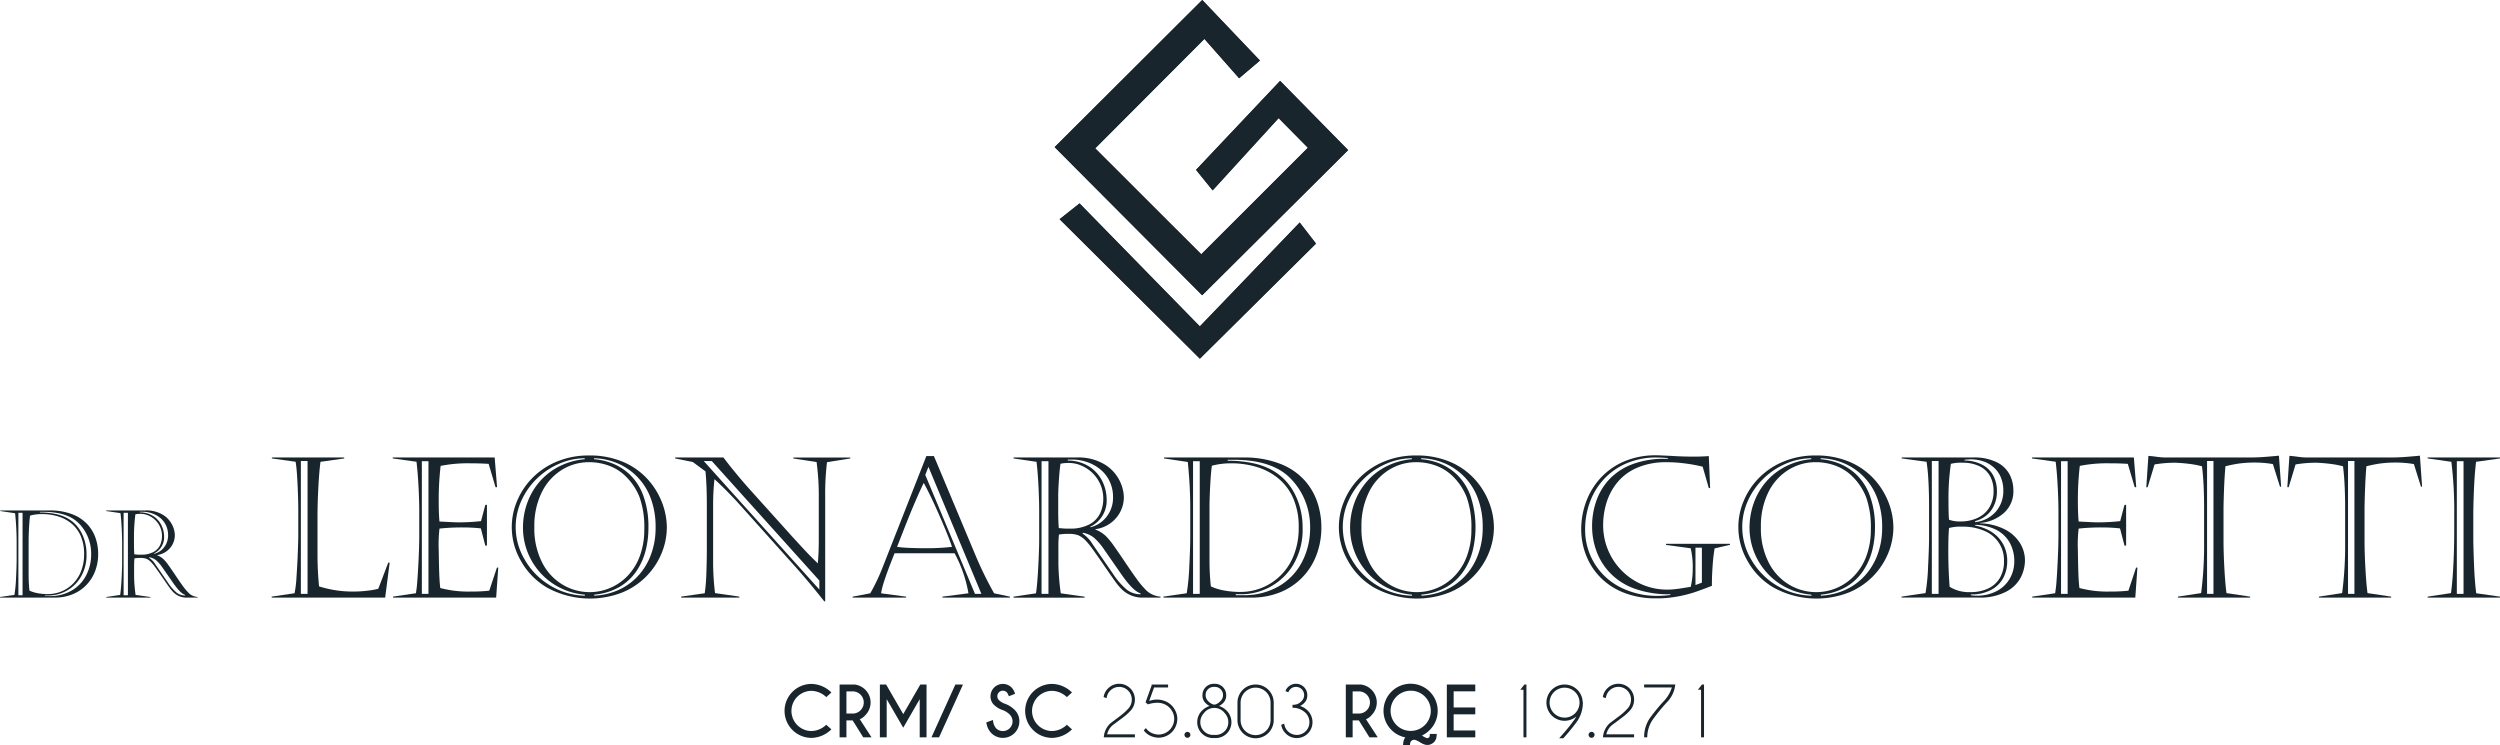 <svg xmlns="http://www.w3.org/2000/svg" width="445.616" height="132.803" viewBox="0 0 445.616 132.803"><g id="Grupo_45" data-name="Grupo 45" transform="translate(-739.192 -4927.147)"><g id="Grupo_42" data-name="Grupo 42"><path id="Caminho_31" data-name="Caminho 31" d="M927.182,4953.372c8.768,8.806,17.636,17.711,26.29,26.4,8.692-8.642,17.55-17.449,26.016-25.869-3.986-4.058-8.041-8.186-12.124-12.339l-14.981,15.858c.609.754,1.513,1.869,2.958,3.652,4.231-4.631,8.088-8.853,11.759-12.875,2.209,2.235,3.9,3.95,5.222,5.283-6.368,6.365-12.8,12.791-19.008,18.994-6.265-6.26-12.755-12.743-18.909-18.89l19.467-19.51c2.039,2.309,4.253,4.819,6.188,7.012,1.7-1.446,2.859-2.428,3.708-3.151-3.5-3.673-6.965-7.309-10.28-10.791C944.6,4936.01,935.759,4944.822,927.182,4953.372Z" fill="#19252d" fill-rule="evenodd"></path><path id="Caminho_32" data-name="Caminho 32" d="M953.065,4991.079l20.691-20.513c-.685-.89-1.569-2.035-2.9-3.757-5.927,6.172-11.595,12.066-17.8,18.519l-21.442-21.922c-1.4,1.112-2.53,2.007-3.549,2.813C936.739,4974.84,945.1,4983.158,953.065,4991.079Z" fill="#19252d" fill-rule="evenodd"></path><path id="Caminho_33" data-name="Caminho 33" d="M927.182,4953.372c8.577-8.55,17.419-17.362,26.306-26.225,3.315,3.482,6.779,7.118,10.28,10.791-.849.723-2.006,1.705-3.708,3.151-1.935-2.193-4.149-4.7-6.188-7.012l-19.467,19.51c6.154,6.147,12.644,12.63,18.909,18.89,6.206-6.2,12.64-12.629,19.008-18.994-1.319-1.333-3.013-3.048-5.222-5.283-3.671,4.022-7.528,8.244-11.759,12.875-1.445-1.783-2.349-2.9-2.958-3.652l14.981-15.858c4.083,4.153,8.138,8.281,12.124,12.339-8.466,8.42-17.324,17.227-26.016,25.869C944.818,4971.083,935.95,4962.178,927.182,4953.372Z" fill="#19252d" fill-rule="evenodd"></path><path id="Caminho_34" data-name="Caminho 34" d="M953.065,4991.079c-7.965-7.921-16.326-16.239-24.995-24.86,1.019-.806,2.146-1.7,3.549-2.813l21.442,21.922c6.2-6.453,11.872-12.347,17.8-18.519,1.327,1.722,2.211,2.867,2.9,3.757Z" fill="#19252d" fill-rule="evenodd"></path></g><g id="Grupo_43" data-name="Grupo 43"><path id="Caminho_35" data-name="Caminho 35" d="M739.253,5018.133h8.731a10.909,10.909,0,0,1,4.156.705,7.112,7.112,0,0,1,2.7,1.841,6.984,6.984,0,0,1,1.422,2.472,8.835,8.835,0,0,1,.429,2.715,8.555,8.555,0,0,1-.556,3.115,7.155,7.155,0,0,1-4.065,4.117,8.278,8.278,0,0,1-3.113.568h-9.77v-.107l2.575-.371a23.023,23.023,0,0,0,.288-2.986q.105-2.087.106-3.275v-2.779a49.624,49.624,0,0,0-.274-5.517l-2.634-.392Zm3.217.414v14.7h.742v-14.7Zm1.824,4.9v6.2a26.523,26.523,0,0,0,.148,2.779,6.036,6.036,0,0,0,1.538.467,10.11,10.11,0,0,0,1.719.15,6.318,6.318,0,0,0,5.92-4.028,8.105,8.105,0,0,0,.563-3.123,7.916,7.916,0,0,0-.6-3.2,5.907,5.907,0,0,0-1.638-2.216,6.875,6.875,0,0,0-2.392-1.277,9.543,9.543,0,0,0-2.833-.416,8.22,8.22,0,0,0-2.166.265c-.04.27-.082.652-.121,1.153s-.074,1.083-.1,1.755S744.294,5023.123,744.294,5023.448Zm2.016-5.061v.107a13.055,13.055,0,0,1,2.763.265,7.687,7.687,0,0,1,2.059.721,6.3,6.3,0,0,1,1.438,1.06,6.421,6.421,0,0,1,1.075,1.444,7.671,7.671,0,0,1,.71,1.814,8.263,8.263,0,0,1,.261,2.112,7.6,7.6,0,0,1-1.061,4.148,6.743,6.743,0,0,1-5.547,3.236H747.2v.106h.807a7.646,7.646,0,0,0,4-1.013,6.624,6.624,0,0,0,2.563-2.727,8.073,8.073,0,0,0,.869-3.708,7.719,7.719,0,0,0-.621-3.177,7.485,7.485,0,0,0-1.554-2.32q-2.005-2.068-6.323-2.068Z" fill="#19252d"></path><path id="Caminho_36" data-name="Caminho 36" d="M760.961,5027.342v-3.279q0-1.261-.085-2.891c-.056-1.085-.127-1.941-.21-2.562l-2.547-.371v-.106h6.969a5.622,5.622,0,0,1,3.168.791,4.456,4.456,0,0,1,2.1,3.547,3.521,3.521,0,0,1-.458,1.8,3.656,3.656,0,0,1-2.693,1.809v.042a3.483,3.483,0,0,1,1.2.764,7.909,7.909,0,0,1,.847,1.046q.48.673,1.264,1.84t1.263,1.825a9.6,9.6,0,0,0,.88,1.072,2.551,2.551,0,0,0,1.762.891v.107h-1.847a3.277,3.277,0,0,1-2.459-.934,6.617,6.617,0,0,1-.718-.855q-.355-.492-1.124-1.619c-.514-.747-.945-1.368-1.3-1.856a8.784,8.784,0,0,0-.833-1.038,2.714,2.714,0,0,0-.831-.612,3.112,3.112,0,0,0-1.11-.153,5.783,5.783,0,0,0-1.04.074,12.011,12.011,0,0,0-.063,1.274v1.962a26.972,26.972,0,0,0,.264,3.279l2.643.371v.107h-7.882v-.107l2.491-.371q.162-1.071.257-3.014T760.961,5027.342Zm.265-8.795v14.7h.765v-14.7Zm1.847,3.947v1.739q0,.923.063,1.719a8.726,8.726,0,0,0,1.2.063,4.447,4.447,0,0,0,2.191-.467,2.736,2.736,0,0,0,1.189-1.214,3.989,3.989,0,0,0,.01-3.263,4.047,4.047,0,0,0-.892-1.257,3.986,3.986,0,0,0-1.22-.795,3.4,3.4,0,0,0-1.32-.282,4.337,4.337,0,0,0-.965.085q-.094.614-.176,1.761T763.073,5022.494Zm1.06-4.128v.106a4.381,4.381,0,0,1,2.436.706,4,4,0,0,1,1.426,1.649,4.614,4.614,0,0,1,.446,1.932,3.194,3.194,0,0,1-1.846,3.064l.064.043a3.215,3.215,0,0,0,1.787-1.177,3.384,3.384,0,0,0,.705-2.155,4.014,4.014,0,0,0-.381-1.765,3.838,3.838,0,0,0-1.034-1.322,4.733,4.733,0,0,0-1.46-.8,4.987,4.987,0,0,0-1.622-.276Zm2.76,9.389,2.3,3.344a8.028,8.028,0,0,0,1.475,1.68,2.468,2.468,0,0,0,1.528.515v-.106q-.839-.245-2.153-2.154l-1.846-2.651a6.77,6.77,0,0,0-1.114-1.317,2.722,2.722,0,0,0-1.272-.594l-.046.085A3.924,3.924,0,0,1,766.893,5027.755Z" fill="#19252d"></path><path id="Caminho_37" data-name="Caminho 37" d="M787.652,5008.863v-.17h12.894v.17l-4.228.6q-.225,1.653-.375,4.46t-.155,4.9v7.335q0,2.644.274,5.509a19.788,19.788,0,0,0,6.02.921,20.441,20.441,0,0,0,2.763-.171,12.808,12.808,0,0,0,1.775-.324l1.774-4.656h.255l-.8,6.227H787.616v-.173l4.077-.6a18.967,18.967,0,0,0,.349-2.917q.148-2.1.233-4.332c.057-1.489.085-2.543.085-3.157v-4.3q0-1.414-.068-3.248t-.162-3.216c-.064-.922-.145-1.677-.248-2.268Zm5.168.46V5033h1.194v-23.678Z" fill="#19252d"></path><path id="Caminho_38" data-name="Caminho 38" d="M809.2,5008.863v-.17h18.166l.427,5.3h-.272l-1.228-4.162q-1.452-.1-3.259-.1a24.642,24.642,0,0,0-5.3.46,51.711,51.711,0,0,0-.342,6.312c0,1.48.045,2.677.135,3.6q2.7.153,3.43.155a37.118,37.118,0,0,0,3.975-.222l.767-2.9h.289v7.266h-.289l-.8-3.07a29.22,29.22,0,0,0-3.274-.171,37.113,37.113,0,0,0-4.095.206,24.681,24.681,0,0,0-.135,3.871q.033,2.424.086,4t.187,2.72a19.353,19.353,0,0,0,5.458.63,28.923,28.923,0,0,0,3.276-.153l1.364-4.111h.239l-.374,5.34H809.246v-.173l4.077-.6a20.314,20.314,0,0,0,.248-2.133c.074-.954.14-2.028.2-3.214s.1-2.184.121-2.987.032-1.5.032-2.106v-4.3q0-.821-.049-2.33t-.154-3.129q-.1-1.623-.29-3.241Zm5.185.494V5033h1.178v-23.644Z" fill="#19252d"></path><path id="Caminho_39" data-name="Caminho 39" d="M844.112,5008.334a15.084,15.084,0,0,1,6.3,1.212,12.554,12.554,0,0,1,4.357,3.172,13.2,13.2,0,0,1,2.49,4.17,12.526,12.526,0,0,1,.794,4.239,12.165,12.165,0,0,1-.9,4.555,12.812,12.812,0,0,1-6.978,7.044,15.892,15.892,0,0,1-13.534-.877,12.653,12.653,0,0,1-4.708-4.923,11.92,11.92,0,0,1-.554-10.523,12.744,12.744,0,0,1,2.8-4.154,13.1,13.1,0,0,1,4.393-2.874A14.552,14.552,0,0,1,844.112,5008.334Zm-.7.665v-.17a11.6,11.6,0,0,0-4.658,1.024,13.121,13.121,0,0,0-3.989,2.728,12.744,12.744,0,0,0-2.687,3.924,11.317,11.317,0,0,0,.648,10.4,12.785,12.785,0,0,0,4.46,4.564,12.439,12.439,0,0,0,6.259,1.859v-.187a11.926,11.926,0,0,1-9.713-6.466,11.975,11.975,0,0,1-1.322-5.441,13.054,13.054,0,0,1,.767-4.453,11.9,11.9,0,0,1,2.217-3.8,11.408,11.408,0,0,1,3.507-2.713A12.357,12.357,0,0,1,843.413,5009Zm.8.529a9.139,9.139,0,0,0-4.887,1.382,9.684,9.684,0,0,0-3.564,3.991,13.468,13.468,0,0,0-1.323,6.159,13.283,13.283,0,0,0,1.441,6.456,9.632,9.632,0,0,0,3.7,3.906,9.356,9.356,0,0,0,11.521-1.672,10.1,10.1,0,0,0,2.159-3.547,13.574,13.574,0,0,0,.777-4.7,16.1,16.1,0,0,0-.819-5.664,10.583,10.583,0,0,0-2.407-3.7,8.4,8.4,0,0,0-3.062-1.978A10.182,10.182,0,0,0,844.215,5009.528Zm.87-.7v.17a11.356,11.356,0,0,1,3.327.776,9.7,9.7,0,0,1,3.129,2.047,9.9,9.9,0,0,1,2.345,3.745,16.055,16.055,0,0,1,.889,5.663,16.32,16.32,0,0,1-.521,4.145,11.634,11.634,0,0,1-1.671,3.651,9.378,9.378,0,0,1-3.012,2.763,10.8,10.8,0,0,1-4.452,1.348v.187a11.973,11.973,0,0,0,4.147-.938,10.769,10.769,0,0,0,3.487-2.4,11.287,11.287,0,0,0,2.412-3.812,13.564,13.564,0,0,0,.888-5.016,14.35,14.35,0,0,0-.92-5.33,10.795,10.795,0,0,0-6.032-6.165A11.3,11.3,0,0,0,845.085,5008.829Z" fill="#19252d"></path><path id="Caminho_40" data-name="Caminho 40" d="M859.535,5008.863v-.17h8.613q.852,1.161,2.209,2.8t2.412,2.816l7.643,8.494q1.516,1.655,2.362,2.56t2.193,2.2c.067-.786.111-1.519.136-2.2s.033-1.326.033-1.929v-7.368a45.281,45.281,0,0,0-.392-6.566l-4.143-.633v-.17h10.146v.17l-4.143.665a46.628,46.628,0,0,0-.324,6.108v18.695h-.171q-2.609-3.312-5.17-6.192L870.5,5016.5q-2.32-2.475-3.958-3.94a42.509,42.509,0,0,0-.238,4.333v10.8a46.788,46.788,0,0,0,.339,5.17l4.332.629v.173h-10.37v-.173l4.2-.6a29.541,29.541,0,0,0,.29-3.5q.084-2.266.085-4.041V5017q0-1.485-.052-2.942t-.186-2.892l-2.27-1.67Zm5.1.46,20.605,22.909v-1.6l-19.172-21.306Z" fill="#19252d"></path><path id="Caminho_41" data-name="Caminho 41" d="M905.657,5008.436l7.386,17.621a63.992,63.992,0,0,0,3.345,6.841l2.829.6v.173H907.174v-.173l4.64-.6a23.137,23.137,0,0,0-2.472-7.131h-10.7q-.683,1.723-1.1,2.833t-.8,2.3a12.946,12.946,0,0,0-.5,2l4.469.6v.173h-9.535v-.173l3.138-.6a34.067,34.067,0,0,0,2.1-4.367l7.9-20.095Zm-1.808,4.794q-.461.906-1.22,2.643t-1.373,3.259q-.613,1.518-1.279,3.231t-.887,2.262c.669.091,1.453.154,2.346.187s1.742.052,2.549.052a40.848,40.848,0,0,0,4.9-.239q-.648-1.929-2.2-5.484T903.849,5013.23Zm.271-1.433,8.856,21.2h1.142l-9.434-22.637Z" fill="#19252d"></path><path id="Caminho_42" data-name="Caminho 42" d="M924.421,5023.5v-5.269q0-2.031-.137-4.649t-.341-4.119l-4.091-.6v-.17h11.2a9.045,9.045,0,0,1,5.092,1.27,7.144,7.144,0,0,1,3.369,5.706,5.7,5.7,0,0,1-.733,2.892,5.766,5.766,0,0,1-1.92,2.021,5.692,5.692,0,0,1-2.414.887v.068a5.642,5.642,0,0,1,1.929,1.228,13.639,13.639,0,0,1,1.363,1.681q.768,1.083,2.031,2.958t2.029,2.933a16.173,16.173,0,0,0,1.415,1.726,4.108,4.108,0,0,0,2.833,1.43v.173h-2.968a5.274,5.274,0,0,1-3.957-1.5,11.211,11.211,0,0,1-1.152-1.372q-.57-.795-1.808-2.6t-2.083-2.985a14.115,14.115,0,0,0-1.338-1.671,4.323,4.323,0,0,0-1.338-.98,4.919,4.919,0,0,0-1.784-.248,9.005,9.005,0,0,0-1.671.12,18.971,18.971,0,0,0-.1,2.047v3.155a42.841,42.841,0,0,0,.425,5.271l4.246.6v.173h-12.67v-.173l4.006-.6q.255-1.725.41-4.845T924.421,5023.5Zm.424-14.141V5033h1.231v-23.644Zm2.97,6.347v2.8c0,.989.036,1.91.1,2.763a13.661,13.661,0,0,0,1.928.1,7.206,7.206,0,0,0,3.523-.75,4.417,4.417,0,0,0,1.91-1.955,6.07,6.07,0,0,0,.571-2.635,6.147,6.147,0,0,0-.554-2.608,6.426,6.426,0,0,0-3.395-3.3,5.494,5.494,0,0,0-2.124-.451,6.927,6.927,0,0,0-1.551.135q-.154.989-.282,2.831T927.815,5015.7Zm1.706-6.636v.17a7.035,7.035,0,0,1,3.916,1.136,6.474,6.474,0,0,1,2.293,2.652,7.447,7.447,0,0,1,.716,3.1,5.145,5.145,0,0,1-2.969,4.93l.1.067a5.181,5.181,0,0,0,2.875-1.893,5.449,5.449,0,0,0,1.133-3.464,6.461,6.461,0,0,0-.613-2.839,6.172,6.172,0,0,0-1.663-2.124,7.54,7.54,0,0,0-2.346-1.295,8.018,8.018,0,0,0-2.61-.444Zm4.436,15.1,3.7,5.372a12.86,12.86,0,0,0,2.371,2.705,3.963,3.963,0,0,0,2.455.826v-.169q-1.345-.395-3.462-3.462l-2.966-4.265a11.023,11.023,0,0,0-1.792-2.117,4.372,4.372,0,0,0-2.048-.953l-.067.135A6.364,6.364,0,0,1,933.957,5024.164Z" fill="#19252d"></path><path id="Caminho_43" data-name="Caminho 43" d="M946.68,5008.693h14.04a17.538,17.538,0,0,1,6.678,1.134,11.423,11.423,0,0,1,4.35,2.959,11.2,11.2,0,0,1,2.283,3.974,14.122,14.122,0,0,1,.692,4.367,13.738,13.738,0,0,1-.9,5.007,11.468,11.468,0,0,1-6.533,6.619,13.355,13.355,0,0,1-5.007.913h-15.71v-.173l4.144-.6a37.144,37.144,0,0,0,.462-4.8q.172-3.353.17-5.264v-4.469a79.475,79.475,0,0,0-.442-8.867l-4.232-.633Zm5.17.664V5033h1.193v-23.644Zm2.933,7.881v9.962a42.166,42.166,0,0,0,.24,4.469,9.563,9.563,0,0,0,2.473.75,16.078,16.078,0,0,0,2.762.239,10.16,10.16,0,0,0,9.518-6.472,13.1,13.1,0,0,0,.905-5.025,12.673,12.673,0,0,0-.956-5.142,9.466,9.466,0,0,0-2.635-3.564,11.033,11.033,0,0,0-3.846-2.056,15.451,15.451,0,0,0-4.554-.666,13.163,13.163,0,0,0-3.482.427q-.1.647-.194,1.851t-.162,2.823C954.806,5015.913,954.783,5016.716,954.783,5017.238Zm3.242-8.136v.17a21.113,21.113,0,0,1,4.444.427,12.382,12.382,0,0,1,3.307,1.16,10.162,10.162,0,0,1,2.313,1.706,10.328,10.328,0,0,1,1.731,2.32,12.555,12.555,0,0,1,1.142,2.917,13.4,13.4,0,0,1,.417,3.394,12.246,12.246,0,0,1-1.7,6.669,10.846,10.846,0,0,1-8.922,5.2h-1.3v.171h1.3a12.3,12.3,0,0,0,6.44-1.628,10.661,10.661,0,0,0,4.119-4.384,12.976,12.976,0,0,0,1.4-5.962,12.479,12.479,0,0,0-1-5.11,12.1,12.1,0,0,0-2.5-3.726q-3.225-3.327-10.167-3.326Z" fill="#19252d"></path><path id="Caminho_44" data-name="Caminho 44" d="M991.542,5008.334a15.082,15.082,0,0,1,6.295,1.212,12.539,12.539,0,0,1,4.358,3.172,13.2,13.2,0,0,1,2.491,4.17,12.546,12.546,0,0,1,.792,4.239,12.125,12.125,0,0,1-.9,4.555,12.823,12.823,0,0,1-6.977,7.044,15.894,15.894,0,0,1-13.535-.877,12.648,12.648,0,0,1-4.706-4.923,11.939,11.939,0,0,1-.556-10.523,12.73,12.73,0,0,1,2.8-4.154,13.1,13.1,0,0,1,4.394-2.874A14.539,14.539,0,0,1,991.542,5008.334Zm-.7.665v-.17a11.589,11.589,0,0,0-4.657,1.024,13.141,13.141,0,0,0-3.991,2.728,12.741,12.741,0,0,0-2.686,3.924,11.32,11.32,0,0,0,.647,10.4,12.782,12.782,0,0,0,4.462,4.564,12.437,12.437,0,0,0,6.259,1.859v-.187a11.969,11.969,0,0,1-11.035-11.907,13.053,13.053,0,0,1,.767-4.453,11.914,11.914,0,0,1,2.216-3.8,11.447,11.447,0,0,1,3.505-2.713A12.373,12.373,0,0,1,990.843,5009Zm.8.529a9.127,9.127,0,0,0-4.887,1.382,9.686,9.686,0,0,0-3.565,3.991,13.454,13.454,0,0,0-1.322,6.159,13.3,13.3,0,0,0,1.44,6.456,9.621,9.621,0,0,0,3.7,3.906,9.355,9.355,0,0,0,11.52-1.672,10.087,10.087,0,0,0,2.159-3.547,13.55,13.55,0,0,0,.777-4.7,15.98,15.98,0,0,0-.821-5.664,10.521,10.521,0,0,0-2.4-3.7,8.425,8.425,0,0,0-3.061-1.978A10.183,10.183,0,0,0,991.646,5009.528Zm.87-.7v.17a11.346,11.346,0,0,1,3.324.776,9.66,9.66,0,0,1,3.13,2.047,9.9,9.9,0,0,1,2.347,3.745,17.758,17.758,0,0,1,.366,9.808,11.544,11.544,0,0,1-1.671,3.651,9.371,9.371,0,0,1-3.01,2.763,10.819,10.819,0,0,1-4.453,1.348v.187a11.952,11.952,0,0,0,4.145-.938,10.749,10.749,0,0,0,3.49-2.4,11.254,11.254,0,0,0,2.411-3.812,13.564,13.564,0,0,0,.888-5.016,14.35,14.35,0,0,0-.921-5.33,10.81,10.81,0,0,0-6.029-6.165A11.317,11.317,0,0,0,992.516,5008.829Z" fill="#19252d"></path><path id="Caminho_45" data-name="Caminho 45" d="M1047.544,5024.266l-2.729.631a31.065,31.065,0,0,0-.359,3.191q-.14,1.944-.119,3.48-1.962.768-3.2,1.176a22.979,22.979,0,0,1-2.953.733,20.162,20.162,0,0,1-3.742.325,15.394,15.394,0,0,1-5.92-1.058,11.873,11.873,0,0,1-4.221-2.84,11.627,11.627,0,0,1-2.464-3.966,12.657,12.657,0,0,1-.8-4.4,14.143,14.143,0,0,1,.886-4.988,12.833,12.833,0,0,1,2.61-4.249,12.145,12.145,0,0,1,4.222-2.932,14.23,14.23,0,0,1,5.654-1.067q.5,0,.777.016c.188.013.424.024.709.035s.664.029,1.143.051c1.384.09,2.7.135,3.94.135,1.147,0,2.081-.033,2.8-.1l.238,5.7h-.238l-1.092-3.8q-.647-.17-1.621-.35c-.646-.118-1.378-.223-2.191-.314a23.535,23.535,0,0,0-2.636-.138,12.835,12.835,0,0,0-5.185.965,9.293,9.293,0,0,0-3.538,2.592,10.542,10.542,0,0,0-1.955,3.608,13.578,13.578,0,0,0-.611,4.043,11.458,11.458,0,0,0,6.973,10.6,11.2,11.2,0,0,0,4.453.9,11.935,11.935,0,0,0,1.262-.069c.432-.044.88-.1,1.338-.177s.988-.157,1.579-.248a13.973,13.973,0,0,0,.36-3.207,14.761,14.761,0,0,0-.36-3.667l-4.4-.6v-.2h11.395Zm-11.072-15.334v-.137q-1.143-.1-2.064-.1a13.33,13.33,0,0,0-5.091.954,11.869,11.869,0,0,0-4.026,2.688,12.031,12.031,0,0,0-2.626,4.111,13.882,13.882,0,0,0-.929,5.091,11.423,11.423,0,0,0,6.139,10.217,14.493,14.493,0,0,0,6.994,1.6,18.77,18.77,0,0,0,2.047-.154v-.138a17.634,17.634,0,0,1-6.446-1.022,11.351,11.351,0,0,1-4.351-2.832,11.139,11.139,0,0,1-2.4-3.923,12.887,12.887,0,0,1-.742-4.264,13.48,13.48,0,0,1,.844-4.845,10.8,10.8,0,0,1,2.464-3.839,11,11,0,0,1,4.069-2.515,15.982,15.982,0,0,1,5.517-.9Zm4.931,15.83v6.668l1.143-.427v-6.241Z" fill="#19252d"></path><path id="Caminho_46" data-name="Caminho 46" d="M1062.741,5008.334a15.084,15.084,0,0,1,6.3,1.212,12.545,12.545,0,0,1,4.357,3.172,13.2,13.2,0,0,1,2.491,4.17,12.547,12.547,0,0,1,.792,4.239,12.163,12.163,0,0,1-.894,4.555,12.824,12.824,0,0,1-6.977,7.044,15.9,15.9,0,0,1-13.536-.877,12.672,12.672,0,0,1-4.707-4.923,11.92,11.92,0,0,1-.554-10.523,12.715,12.715,0,0,1,2.8-4.154,13.1,13.1,0,0,1,4.391-2.874A14.56,14.56,0,0,1,1062.741,5008.334Zm-.7.665v-.17a11.6,11.6,0,0,0-4.657,1.024,13.1,13.1,0,0,0-3.99,2.728,12.692,12.692,0,0,0-2.687,3.924,11.317,11.317,0,0,0,.648,10.4,12.783,12.783,0,0,0,4.459,4.564,12.448,12.448,0,0,0,6.262,1.859v-.187a11.974,11.974,0,0,1-11.039-11.907,13.056,13.056,0,0,1,.77-4.453,11.877,11.877,0,0,1,2.216-3.8,11.419,11.419,0,0,1,3.5-2.713A12.384,12.384,0,0,1,1062.042,5009Zm.8.529a9.124,9.124,0,0,0-4.886,1.382,9.681,9.681,0,0,0-3.566,3.991,13.493,13.493,0,0,0-1.322,6.159,13.318,13.318,0,0,0,1.441,6.456,9.619,9.619,0,0,0,3.7,3.906,9.358,9.358,0,0,0,11.522-1.672,10.069,10.069,0,0,0,2.157-3.547,13.5,13.5,0,0,0,.778-4.7,16.074,16.074,0,0,0-.819-5.664,10.565,10.565,0,0,0-2.406-3.7,8.42,8.42,0,0,0-3.062-1.978A10.18,10.18,0,0,0,1062.844,5009.528Zm.87-.7v.17a11.378,11.378,0,0,1,3.327.776,9.7,9.7,0,0,1,3.129,2.047,9.9,9.9,0,0,1,2.346,3.745,16.127,16.127,0,0,1,.887,5.663,16.32,16.32,0,0,1-.52,4.145,11.592,11.592,0,0,1-1.673,3.651,9.327,9.327,0,0,1-3.009,2.763,10.819,10.819,0,0,1-4.454,1.348v.187a11.952,11.952,0,0,0,4.146-.938,10.739,10.739,0,0,0,3.488-2.4,11.273,11.273,0,0,0,2.413-3.812,13.564,13.564,0,0,0,.887-5.016,14.329,14.329,0,0,0-.92-5.33,10.8,10.8,0,0,0-6.031-6.165A11.293,11.293,0,0,0,1063.714,5008.829Z" fill="#19252d"></path><path id="Caminho_47" data-name="Caminho 47" d="M1078.126,5033.493l4.283-.629a35.755,35.755,0,0,0,.46-4.8q.172-3.4.171-5.3v-5.492q0-2.32-.118-4.443a33.107,33.107,0,0,0-.327-3.369l-4.432-.6v-.17h12.672a9.066,9.066,0,0,1,4.333.878,5.144,5.144,0,0,1,2.251,2.193,6.162,6.162,0,0,1,.649,2.762,5.153,5.153,0,0,1-1.732,4.1,7.186,7.186,0,0,1-4.2,1.732v.069a10.4,10.4,0,0,1,4.357,1.057,6.827,6.827,0,0,1,2.719,2.413,5.868,5.868,0,0,1,.923,3.166,6.87,6.87,0,0,1-.708,2.932,6.063,6.063,0,0,1-2.578,2.584,9.928,9.928,0,0,1-5.006,1.085h-13.715Zm5.408-24.17V5033h1.2v-23.678Zm5.407,11.7a7.809,7.809,0,0,0-2.335.238q-.136,1.245-.136,4.059,0,3.343.237,6.415a6.447,6.447,0,0,0,3.668.955,7.441,7.441,0,0,0,3.155-.624,4.752,4.752,0,0,0,2.108-1.867,5.738,5.738,0,0,0,.758-3.036,5.635,5.635,0,0,0-3.4-5.347A9.442,9.442,0,0,0,1088.941,5021.026Zm-.034-11.4a7.208,7.208,0,0,0-1.978.2,42.691,42.691,0,0,0-.425,6.465q0,2.729.1,3.5a5.492,5.492,0,0,0,2.03.306,7.086,7.086,0,0,0,3.035-.623,4.849,4.849,0,0,0,2.1-1.841,5.544,5.544,0,0,0,.768-3.012,5.476,5.476,0,0,0-.58-2.516,4.215,4.215,0,0,0-1.842-1.806A6.749,6.749,0,0,0,1088.907,5009.631Zm.462-.529v.136a6.981,6.981,0,0,1,3.164.759,4.669,4.669,0,0,1,1.953,1.928,5.9,5.9,0,0,1,.648,2.806,5.768,5.768,0,0,1-.573,2.636,4.855,4.855,0,0,1-1.456,1.782,5.32,5.32,0,0,1-1.845.888v.187a5.63,5.63,0,0,0,3.695-1.886,5.559,5.559,0,0,0,1.321-3.71,6.057,6.057,0,0,0-.435-2.37,4.835,4.835,0,0,0-1.245-1.765,5.482,5.482,0,0,0-1.85-1.093,7.1,7.1,0,0,0-2.371-.366C1090.16,5009.034,1089.822,5009.057,1089.369,5009.1Zm1.891,11.6v.137a8.277,8.277,0,0,1,2.818,1.066,6.084,6.084,0,0,1,2.1,2.133,6.146,6.146,0,0,1,.794,3.2,6.3,6.3,0,0,1-.658,2.842,5.187,5.187,0,0,1-2.132,2.174,7.286,7.286,0,0,1-3.694.853v.136a3.881,3.881,0,0,0,1.008.086,7.408,7.408,0,0,0,3.684-.862,5.688,5.688,0,0,0,2.294-2.26,6.127,6.127,0,0,0,.758-2.969,6.746,6.746,0,0,0-.8-3.324,5.725,5.725,0,0,0-2.379-2.3A8.514,8.514,0,0,0,1091.26,5020.7Z" fill="#19252d"></path><path id="Caminho_48" data-name="Caminho 48" d="M1101.378,5008.863v-.17h18.167l.425,5.3h-.273l-1.228-4.162c-.968-.068-2.052-.1-3.259-.1a24.661,24.661,0,0,0-5.3.46,52.089,52.089,0,0,0-.343,6.312c0,1.48.048,2.677.137,3.6q2.7.153,3.431.155a37.11,37.11,0,0,0,3.973-.222l.769-2.9h.29v7.266h-.29l-.8-3.07a29.243,29.243,0,0,0-3.274-.171,37.119,37.119,0,0,0-4.1.206,24.947,24.947,0,0,0-.137,3.871q.036,2.424.087,4t.187,2.72a19.363,19.363,0,0,0,5.458.63,28.889,28.889,0,0,0,3.275-.153l1.366-4.111h.239l-.376,5.34h-18.371v-.173l4.079-.6a21.327,21.327,0,0,0,.246-2.133c.075-.954.14-2.028.195-3.214s.1-2.184.12-2.987.032-1.5.032-2.106v-4.3q0-.821-.049-2.33t-.154-3.129q-.1-1.623-.29-3.241Zm5.186.494V5033h1.176v-23.644Z" fill="#19252d"></path><path id="Caminho_49" data-name="Caminho 49" d="M1125.224,5008.693h14.805c.9,0,1.726-.028,2.474-.078s1.717-.132,2.9-.246l.393,5.527h-.205l-1.263-4.027a18.761,18.761,0,0,0-3.24-.272,20.584,20.584,0,0,0-2.646.154,20.831,20.831,0,0,0-2.573.511q-.138,1.586-.206,3.062t-.1,2.729c-.024.835-.036,1.408-.036,1.715v5.662q0,2.236.153,5.008t.376,4.426l4.214.629v.173H1127.39v-.173l4.146-.629a66.968,66.968,0,0,0,.527-9.126v-6.174q0-1.911-.084-3.771t-.289-3.531a16.2,16.2,0,0,0-2.3-.435c-.878-.109-1.706-.174-2.49-.2a21.716,21.716,0,0,0-3.668.308L1122,5014h-.24l.375-5.594c.341.022.835.076,1.485.162A12.755,12.755,0,0,0,1125.224,5008.693Zm7.369.63V5033h1.141v-23.678Z" fill="#19252d"></path><path id="Caminho_50" data-name="Caminho 50" d="M1150.35,5008.693h14.805c.9,0,1.725-.028,2.475-.078s1.716-.132,2.9-.246l.391,5.527h-.2l-1.263-4.027a18.743,18.743,0,0,0-3.24-.272,20.541,20.541,0,0,0-2.644.154,20.965,20.965,0,0,0-2.577.511c-.087,1.058-.158,2.078-.2,3.062s-.079,1.894-.1,2.729-.034,1.408-.034,1.715v5.662q0,2.236.154,5.008t.377,4.426l4.213.629v.173h-12.879v-.173l4.143-.629a66.413,66.413,0,0,0,.532-9.126v-6.174q0-1.911-.086-3.771t-.29-3.531a16.156,16.156,0,0,0-2.3-.435q-1.312-.164-2.492-.2a21.731,21.731,0,0,0-3.667.308l-1.229,4.058h-.239l.375-5.594q.513.033,1.483.162A12.865,12.865,0,0,0,1150.35,5008.693Zm7.368.63V5033h1.143v-23.678Z" fill="#19252d"></path><path id="Caminho_51" data-name="Caminho 51" d="M1184.808,5033.666h-12.9v-.173l4.161-.629q.291-2.131.435-5.144c.1-2.006.145-3.972.145-5.893v-2.866a71.076,71.076,0,0,0-.512-9.5l-4.229-.6v-.17h12.9v.17l-4.267.6q-.187,1.653-.272,2.994t-.154,3.239q-.069,1.9-.067,3.575v3.769q0,1.042.077,3.4t.2,4q.131,1.64.247,2.457l4.232.6Zm-7.694-24.309V5033h1.195v-23.644Z" fill="#19252d"></path></g><g id="Grupo_44" data-name="Grupo 44"><path id="Caminho_52" data-name="Caminho 52" d="M886.47,5056.332l.913.817a5.194,5.194,0,0,1-3.537,1.524,4.81,4.81,0,0,1,0-9.62,5.187,5.187,0,0,1,3.537,1.526l-.913.827a3.924,3.924,0,0,0-2.624-1.118,3.581,3.581,0,0,0,0,7.162A3.931,3.931,0,0,0,886.47,5056.332Z" fill="#19252d"></path><path id="Caminho_53" data-name="Caminho 53" d="M891.178,5055.56h-1.112v3.012h-1.22v-9.413h2.672a3.244,3.244,0,0,1,1.918.936,3.206,3.206,0,0,1,0,4.53,2.648,2.648,0,0,1-.987.729l2.088,3.218H893.06Zm-1.112-5.177v3.954h1.112a1.977,1.977,0,0,0,0-3.954Z" fill="#19252d"></path><path id="Caminho_54" data-name="Caminho 54" d="M897.137,5049.159l3.053,5.278,3.044-5.278h1.111v9.413h-1.219v-6.8l-2.936,5.085-2.948-5.085v6.8h-1.217v-9.413Z" fill="#19252d"></path><path id="Caminho_55" data-name="Caminho 55" d="M909.482,5049.159h1.36l-4.266,9.413h-1.353Z" fill="#19252d"></path><path id="Caminho_56" data-name="Caminho 56" d="M917.99,5053.742a4.1,4.1,0,0,1-1.621-.955,2.086,2.086,0,0,1-.622-1.539,2.206,2.206,0,0,1,3.761-1.554,2.723,2.723,0,0,1,.613,1.125l-1.106.434a2.222,2.222,0,0,0-.365-.706,1,1,0,0,0-1.4,0,.995.995,0,0,0,0,1.4,3.178,3.178,0,0,0,.9.584,4.624,4.624,0,0,1,1.876,1.129,2.8,2.8,0,0,1,.864,2.071,2.933,2.933,0,0,1-5.012,2.078,3.316,3.316,0,0,1-.873-1.9l1.186-.43a2.429,2.429,0,0,0,.545,1.478,1.725,1.725,0,0,0,2.437-2.442A3.552,3.552,0,0,0,917.99,5053.742Z" fill="#19252d"></path><path id="Caminho_57" data-name="Caminho 57" d="M929.357,5056.332l.913.817a5.194,5.194,0,0,1-3.538,1.524,4.81,4.81,0,0,1,0-9.62,5.188,5.188,0,0,1,3.538,1.526l-.913.827a3.917,3.917,0,0,0-2.625-1.118,3.581,3.581,0,0,0,0,7.162A3.924,3.924,0,0,0,929.357,5056.332Z" fill="#19252d"></path><path id="Caminho_58" data-name="Caminho 58" d="M937.18,5056.022c.651-.483,1.223-.914,1.721-1.288a10.058,10.058,0,0,0,1.39-1.263,2.336,2.336,0,0,0,.641-1.629,2.252,2.252,0,0,0-4.491-.246l-.535-.2a2.729,2.729,0,0,1,.789-1.54,2.8,2.8,0,0,1,4.789,1.982,2.875,2.875,0,0,1-.806,2.023,9.423,9.423,0,0,1-1.294,1.154q-.748.56-1.683,1.259a2.936,2.936,0,0,0-1.166,1.765h4.949v.529h-5.548A3.716,3.716,0,0,1,937.18,5056.022Z" fill="#19252d"></path><path id="Caminho_59" data-name="Caminho 59" d="M944.032,5052.084c.2-.063.416-.122.658-.176a4.176,4.176,0,0,1,.731-.066,3.784,3.784,0,0,1,1.242.206,3.393,3.393,0,0,1,1.975,1.67,3.277,3.277,0,0,1,.408,1.555,3.408,3.408,0,0,1-.154.993,3.338,3.338,0,0,1-3.153,2.371,3.528,3.528,0,0,1-1.019-.157,3.126,3.126,0,0,1-1.658-1.142l.377-.419a2.588,2.588,0,0,0,1.446,1.031,2.869,2.869,0,0,0,.835.13,2.8,2.8,0,0,0,2.643-1.978,2.9,2.9,0,0,0,.129-.836,2.7,2.7,0,0,0-.336-1.289,2.876,2.876,0,0,0-1.645-1.4,3.158,3.158,0,0,0-1.049-.165,5.524,5.524,0,0,0-1.659.289l-.424-.373,1.082-2.981v-.189H947.4v.529h-2.5Z" fill="#19252d"></path><path id="Caminho_60" data-name="Caminho 60" d="M951.219,5057.755a.5.5,0,0,1,.155.371.5.5,0,0,1-.155.377.53.53,0,0,1-.9-.377.5.5,0,0,1,.156-.371.533.533,0,0,1,.747,0Z" fill="#19252d"></path><path id="Caminho_61" data-name="Caminho 61" d="M955.641,5058.691a2.284,2.284,0,0,1-.241.013,2.81,2.81,0,0,1-2.807-2.813,2.875,2.875,0,0,1,.806-2.026,3.319,3.319,0,0,1,1.407-.882,2.538,2.538,0,0,1-.838-.639,1.863,1.863,0,0,1-.444-1.314,2.01,2.01,0,0,1,2.012-2h.212a2.008,2.008,0,0,1,2.01,2,1.849,1.849,0,0,1-.445,1.314,2.518,2.518,0,0,1-.838.639,3.322,3.322,0,0,1,1.408.882,2.881,2.881,0,0,1,.807,2.026,2.809,2.809,0,0,1-2.807,2.813A2.4,2.4,0,0,1,955.641,5058.691Zm-.007-.558h.013c.078.006.156.011.236.011a2.252,2.252,0,0,0,2.253-2.253,2.335,2.335,0,0,0-.642-1.63,2.312,2.312,0,0,0-3.707,0,2.334,2.334,0,0,0-.641,1.63,2.25,2.25,0,0,0,2.254,2.253C955.478,5058.144,955.556,5058.139,955.634,5058.133Zm0-8.544a.624.624,0,0,0-.1-.007,1.442,1.442,0,0,0-1.448,1.448,1.453,1.453,0,0,0,.409,1.035,2.173,2.173,0,0,0,.756.571.8.8,0,0,0,.775,0,2.182,2.182,0,0,0,.756-.571,1.453,1.453,0,0,0,.409-1.035,1.439,1.439,0,0,0-1.445-1.448.639.639,0,0,0-.1.007Z" fill="#19252d"></path><path id="Caminho_62" data-name="Caminho 62" d="M966.227,5055.508a3.231,3.231,0,0,1-6.462,0v-3.119a3.231,3.231,0,0,1,6.462,0Zm-.56-3.119a2.671,2.671,0,0,0-5.342,0v3.119a2.671,2.671,0,0,0,5.342,0Z" fill="#19252d"></path><path id="Caminho_63" data-name="Caminho 63" d="M970.021,5053.319l-.442-.013v-.528a2.571,2.571,0,0,0,.9-.142,2.2,2.2,0,0,0,.761-.571,1.462,1.462,0,0,0,.409-1.035,1.444,1.444,0,0,0-1.449-1.448,1.426,1.426,0,0,0-1.024.418,1.564,1.564,0,0,0-.347.541l-.505-.2a1.7,1.7,0,0,1,.452-.723,2.012,2.012,0,0,1,3.437,1.411,1.851,1.851,0,0,1-.448,1.314,2.492,2.492,0,0,1-.835.639,3.341,3.341,0,0,1,1.408.882,2.882,2.882,0,0,1,.8,2.026,2.805,2.805,0,0,1-2.8,2.813,2.688,2.688,0,0,1-1.984-.831,2.728,2.728,0,0,1-.787-1.541l.534-.195a2.251,2.251,0,0,0,4.489-.246,2.341,2.341,0,0,0-.64-1.63A3.372,3.372,0,0,0,970.021,5053.319Z" fill="#19252d"></path><path id="Caminho_64" data-name="Caminho 64" d="M981.406,5055.56h-1.112v3.012h-1.217v-9.413h2.671a3.253,3.253,0,0,1,1.919.936,3.213,3.213,0,0,1,0,4.53,2.642,2.642,0,0,1-.989.729l2.088,3.218h-1.477Zm-1.112-5.177v3.954h1.112a1.977,1.977,0,0,0,0-3.954Z" fill="#19252d"></path><path id="Caminho_65" data-name="Caminho 65" d="M992.649,5058.249c.091.056.188.118.285.188a4.35,4.35,0,0,0,.557.267.636.636,0,0,0,.126.016.39.39,0,0,0,.2-.06.409.409,0,0,0,.2-.258,3.092,3.092,0,0,0,.041-.435h1.231a4.621,4.621,0,0,1-.095.765,1.571,1.571,0,0,1-.782.982,1.533,1.533,0,0,1-.788.218,1.668,1.668,0,0,1-.461-.065,3.862,3.862,0,0,1-1-.505,5.184,5.184,0,0,0-.7-.325.893.893,0,0,0-.212-.028.677.677,0,0,0-.341.093.723.723,0,0,0-.353.46,3.835,3.835,0,0,0-.042.388H989.28a4.984,4.984,0,0,1,.093-.73,1.9,1.9,0,0,1,.308-.636,4.829,4.829,0,1,1,4.364-1.323A4.812,4.812,0,0,1,992.649,5058.249Zm-2.012-7.985a3.583,3.583,0,1,0,2.541,1.051A3.458,3.458,0,0,0,990.637,5050.264Z" fill="#19252d"></path><path id="Caminho_66" data-name="Caminho 66" d="M1002.153,5049.159v1.218H998.3v2.877h3.855v1.217H998.3v2.877h3.855v1.224h-5.072v-9.413Z" fill="#19252d"></path><path id="Caminho_67" data-name="Caminho 67" d="M1011.274,5049.159v9.413h-.529v-8.483h-.56l.724-.93Z" fill="#19252d"></path><path id="Caminho_68" data-name="Caminho 68" d="M1020.163,5054.853a3.229,3.229,0,0,1-4.379-.175,3.232,3.232,0,1,1,5.516-2.39h.035a6.014,6.014,0,0,1-1,3.4,34.577,34.577,0,0,1-2.329,2.871l-.16.181h-.73c.078-.1.162-.195.249-.293a34.142,34.142,0,0,0,2.452-3.019A4.157,4.157,0,0,0,1020.163,5054.853Zm-.205-.576a2.668,2.668,0,1,0-1.887.783A2.576,2.576,0,0,0,1019.958,5054.277Z" fill="#19252d"></path><path id="Caminho_69" data-name="Caminho 69" d="M1023.256,5057.755a.5.5,0,0,1,.157.371.53.53,0,1,1-1.06,0,.5.5,0,0,1,.155-.371.534.534,0,0,1,.748,0Z" fill="#19252d"></path><path id="Caminho_70" data-name="Caminho 70" d="M1026.162,5056.022c.651-.483,1.224-.914,1.721-1.288a9.881,9.881,0,0,0,1.388-1.263,2.328,2.328,0,0,0,.642-1.629,2.25,2.25,0,0,0-4.488-.246l-.537-.2a2.741,2.741,0,0,1,.789-1.54,2.8,2.8,0,0,1,4.79,1.982,2.882,2.882,0,0,1-.805,2.023,9.5,9.5,0,0,1-1.3,1.154q-.747.56-1.683,1.259a2.931,2.931,0,0,0-1.166,1.765h4.95v.529h-5.549A3.712,3.712,0,0,1,1026.162,5056.022Z" fill="#19252d"></path><path id="Caminho_71" data-name="Caminho 71" d="M1036.224,5052.418a34.559,34.559,0,0,0-2.45,3.018,5.653,5.653,0,0,0-.966,3.136h-.554a6.01,6.01,0,0,1,1-3.4,34.445,34.445,0,0,1,2.331-2.869,6.405,6.405,0,0,0,1.617-2.62h-4.949v-.529h5.55A5.251,5.251,0,0,1,1036.224,5052.418Z" fill="#19252d"></path><path id="Caminho_72" data-name="Caminho 72" d="M1042.929,5049.159v9.413h-.531v-8.483h-.559l.724-.93Z" fill="#19252d"></path></g></g></svg>